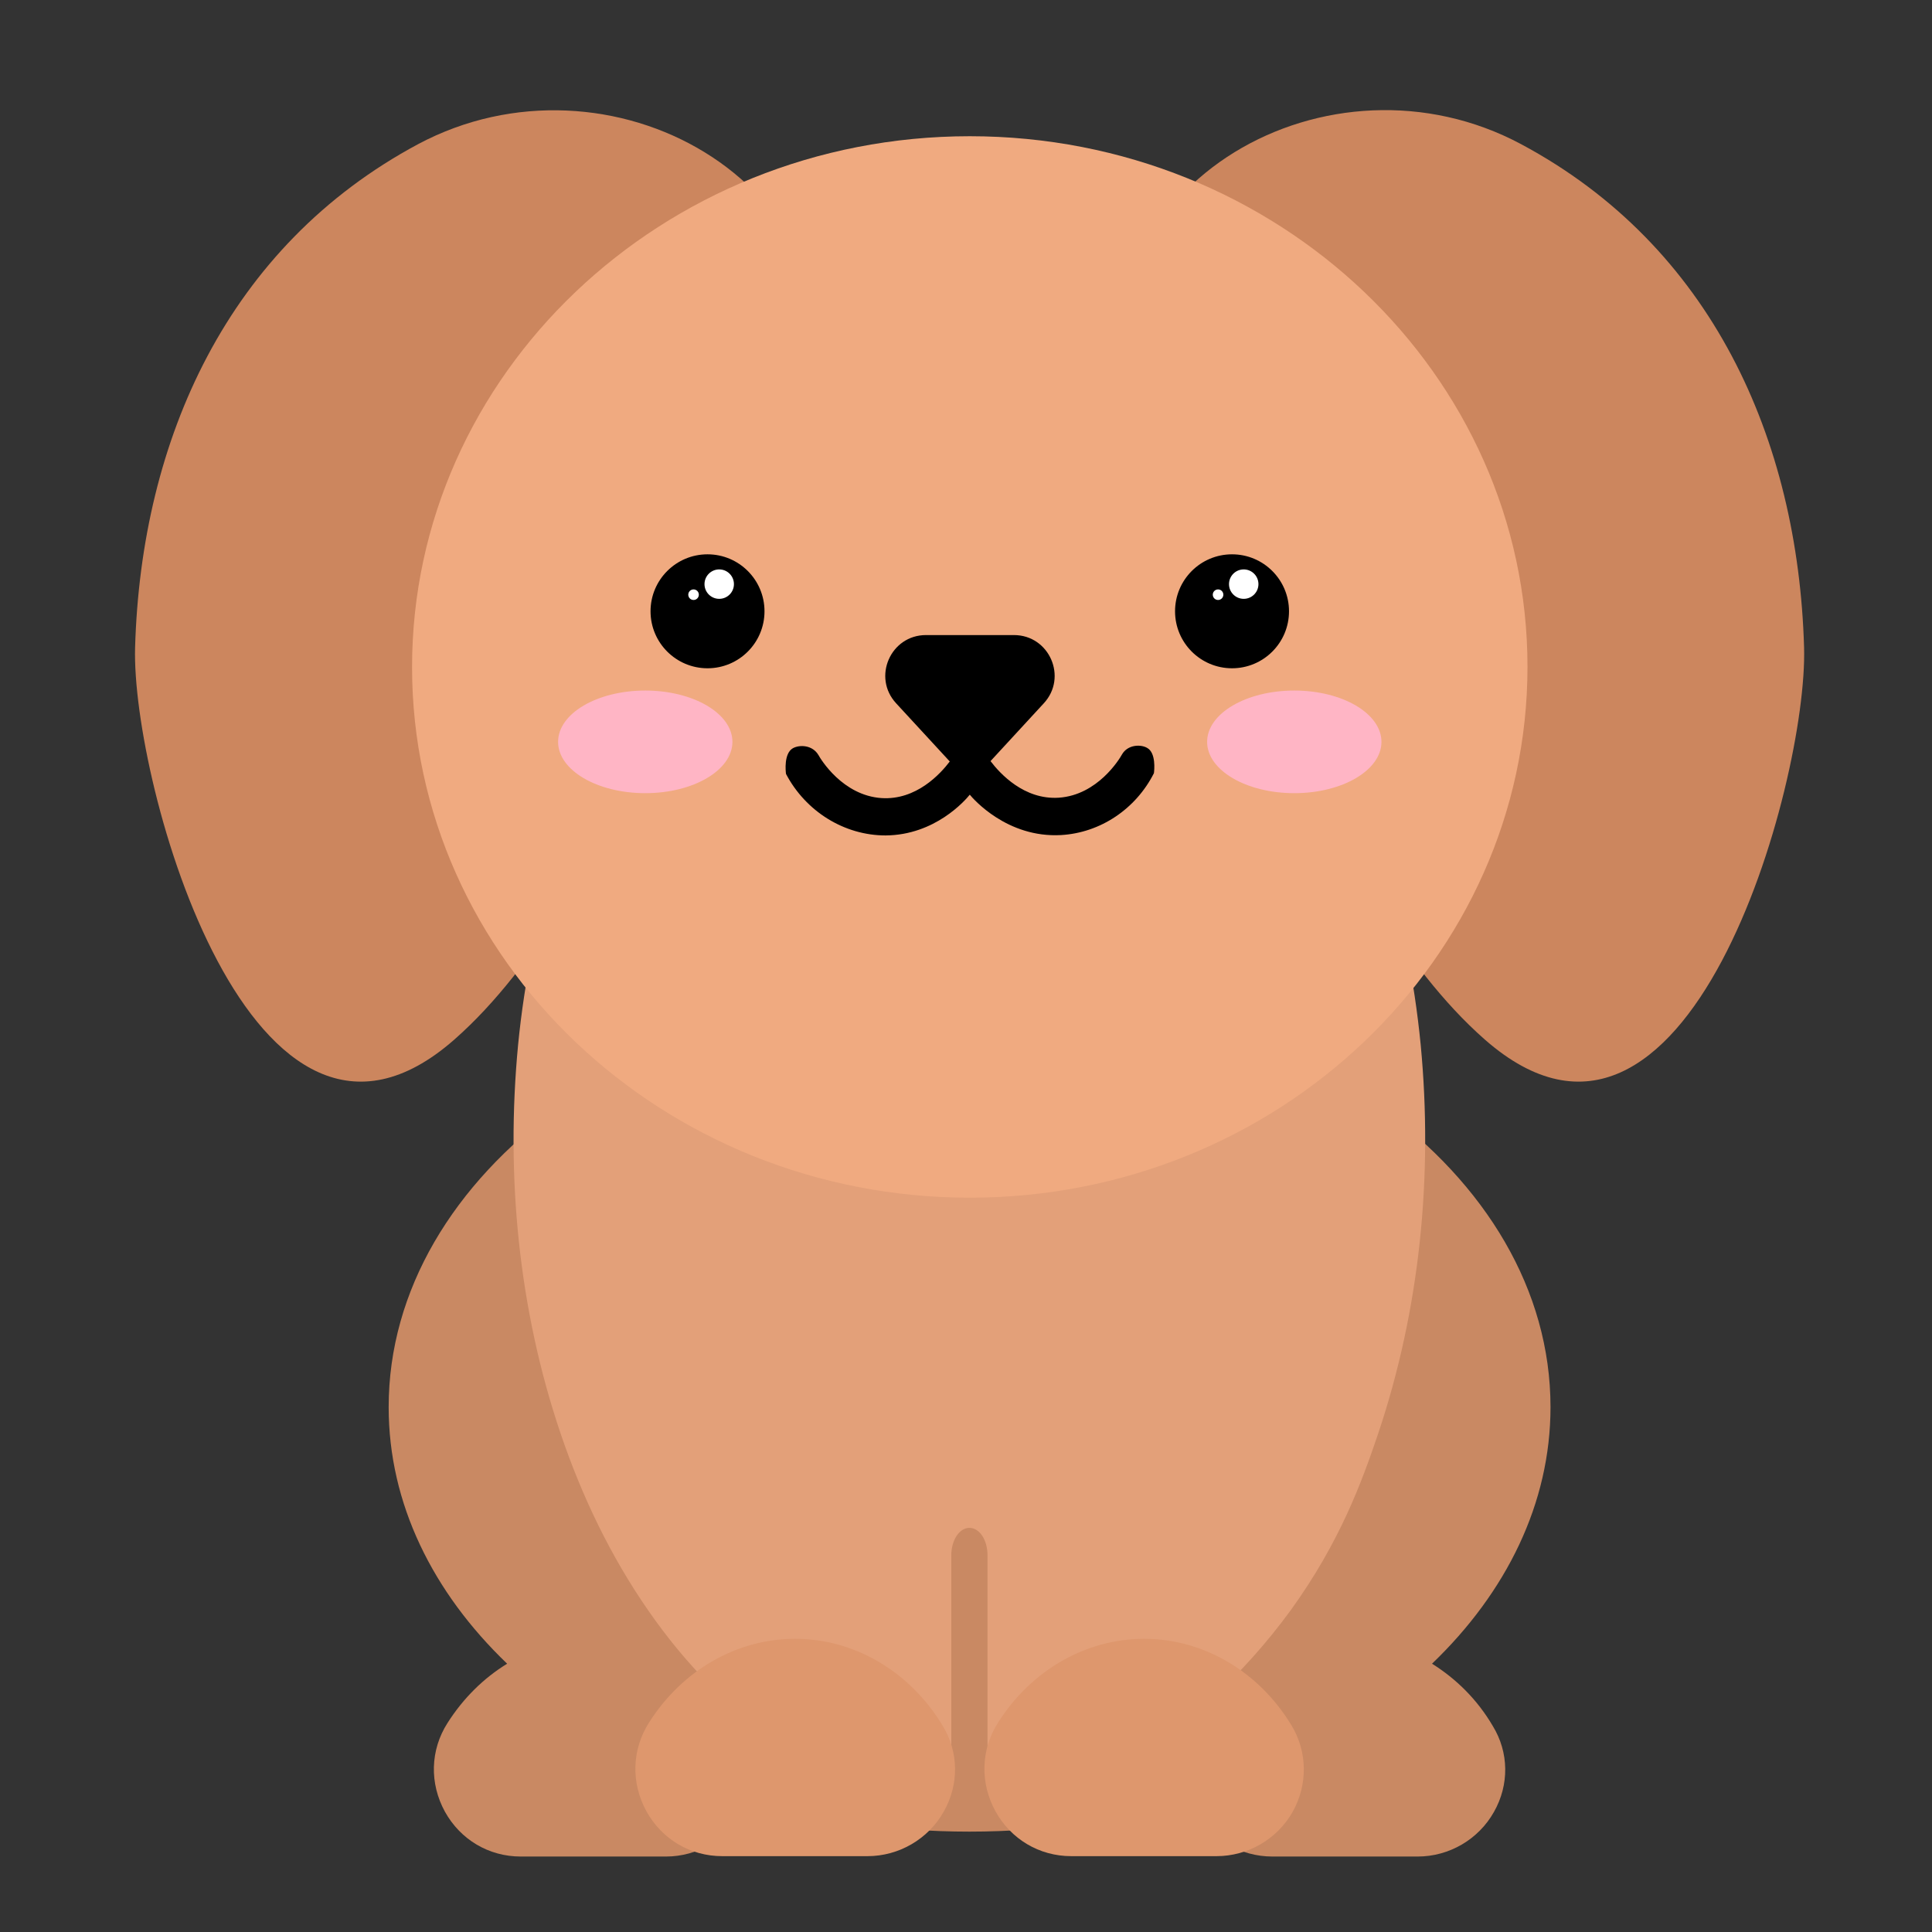 <?xml version="1.0" encoding="UTF-8"?>
<svg xmlns="http://www.w3.org/2000/svg" xmlns:xlink="http://www.w3.org/1999/xlink" version="1.1" id="Слой_1" x="0px" y="0px" viewBox="0 0 512 512" style="enable-background:new 0 0 512 512;" xml:space="preserve" width="512" height="512">
<rect x="0" y="0" width="512" height="512" fill="#333333" stroke="none"/>
<style type="text/css">
	.st0{fill:#C98963;}
	.st1{fill:#E3A079;}
	.st2{fill:#DE976D;}
	.st3{fill:#CC865E;}
	.st4{fill:#F0AA80;}
	.st5{fill:#FFB5C5;}
	.st6{fill:#FFFFFF;}
</style>
<path class="st0" d="M379.5,440.9c19.7-18.9,31.4-42.5,31.4-68c0-62.1-68.9-112.4-153.9-112.4S103,310.8,103,372.9  c0,25.6,11.7,49.1,31.4,68c-6.2,3.8-11.6,9.1-15.8,15.7c-4.6,7.2-4.8,16-0.7,23.5c4.1,7.4,11.6,11.9,20.1,11.9h38.5  c8.3,0,16.1-4.5,20.2-11.8c0.6-1.1,1.1-2.2,1.5-3.3c18.1,5.5,37.9,8.5,58.7,8.5c20.8,0,40.6-3,58.7-8.5c0.4,1.1,0.9,2.2,1.5,3.2  c4.1,7.4,11.6,11.9,20.1,11.9h38.5c8.3,0,16.1-4.5,20.2-11.8c4.1-7.2,4-15.8-0.3-22.8C391.5,450.4,385.9,444.9,379.5,440.9z"/>
<path class="st1" d="M376.5,276.9c-1.7-17.3-5.1-34.5-10.6-51.1c-5.4-16.6-12.9-32.5-22.6-47c-9.7-14.5-21.9-27.6-36.6-37.3  c-7.3-4.8-15.3-8.8-23.7-11.4c-8.4-2.7-17.2-4.1-26.1-4.1c-8.8,0-17.7,1.4-26.1,4.1c-8.4,2.7-16.4,6.6-23.7,11.4  c-14.7,9.7-26.8,22.8-36.6,37.3c-9.7,14.5-17.1,30.5-22.6,47c-5.4,16.6-8.9,33.8-10.6,51.1c-3.3,34.6,0.1,70.1,11.3,103.1  c5.6,16.5,13.2,32.4,23.2,46.8c9.9,14.3,22.3,27.2,37.3,36.6l0,0c14.3,0,28.6,0,43,0v-51.2c0-4,2.1-7.3,4.8-7.3s4.8,3.2,4.8,7.3  v51.2c14.3,0,28.6,0,43,0c10.1-7.1,24.3-18.8,37.3-36.6c13.1-18.1,18.9-34.1,23.2-46.8C376.3,347,379.8,311.6,376.5,276.9z"/>
<g>
	<path class="st2" d="M342.3,457.3c-8.7-14.4-23.4-23-39.1-23c-15.4,0-29.9,8.3-38.7,22.2c-4.6,7.2-4.8,16-0.7,23.5   c4.1,7.4,11.6,11.9,20.1,11.9h38.5c8.3,0,16.1-4.5,20.2-11.8C346.6,472.9,346.5,464.3,342.3,457.3z"/>
	<path class="st2" d="M249.8,457.3c-8.7-14.4-23.4-23-39.1-23c-15.4,0-29.9,8.3-38.7,22.2c-4.6,7.2-4.8,16-0.7,23.5   c4.1,7.4,11.6,11.9,20.1,11.9h38.5c8.3,0,16.1-4.5,20.2-11.8C254.2,472.9,254.1,464.3,249.8,457.3z"/>
</g>
<g>
	<path class="st3" d="M478.1,171.6c-1.6-55.2-24.5-106.4-75-133.4c-50.3-26.9-116.8,9.3-106.2,69.9c5.8,33.1,27,63.9,44,92   c15.2,25.1,30.2,55.7,52.6,75.4C447.2,322.6,479.1,207.4,478.1,171.6z"/>
	<path class="st3" d="M120.4,275.5c22.4-19.7,37.4-50.3,52.6-75.4c17-28.1,38.2-58.9,44-92c10.7-60.6-55.9-96.7-106.2-69.9   c-50.4,27-73.4,78.2-75,133.4C34.8,207.4,66.8,322.6,120.4,275.5z"/>
</g>
<path class="st4" d="M257,317.4c-81.5,0-147.8-63.1-147.8-140.6S175.4,36.1,257,36.1s147.8,63.1,147.8,140.6S338.5,317.4,257,317.4z  "/>
<path d="M234.7,221.4c13.1-0.1,21.1-9.3,22.3-10.8c0.9,1.1,9.9,11.5,24.2,10.7c10.4-0.6,19.8-6.9,24.6-16.4c0.1-0.7,0.6-5.4-1.8-6.7  c-1.7-1-5.2-0.9-6.7,1.8c-0.6,1.1-6.4,10.7-16.7,11.4c-9.2,0.6-15.6-6.4-18.1-9.7l14.1-15.3c6.4-6.9,1.5-18.1-7.9-18.1h-23.3  c-9.4,0-14.3,11.2-7.9,18.1l14.2,15.4c-2.5,3.3-8.9,10.3-18.1,9.7c-10.3-0.7-16.1-10.3-16.7-11.4c-1.6-2.7-5-2.8-6.8-1.8  c-2.4,1.4-1.9,6.1-1.8,6.8C213.5,215,223.7,221.4,234.7,221.4z"/>
<g>
	<ellipse class="st5" cx="343" cy="196.6" rx="23.1" ry="13.6"/>
	<ellipse class="st5" cx="171" cy="196.6" rx="23.1" ry="13.6"/>
</g>
<g>
	<circle cx="187.5" cy="162" r="15.1"/>
	<circle class="st6" cx="190.6" cy="154.8" r="3.9"/>
	<circle class="st6" cx="183.8" cy="157.6" r="1.4"/>
	<circle cx="326.5" cy="162" r="15.1"/>
	<circle class="st6" cx="329.6" cy="154.8" r="3.9"/>
	<circle class="st6" cx="322.8" cy="157.6" r="1.4"/>
</g>
</svg>
